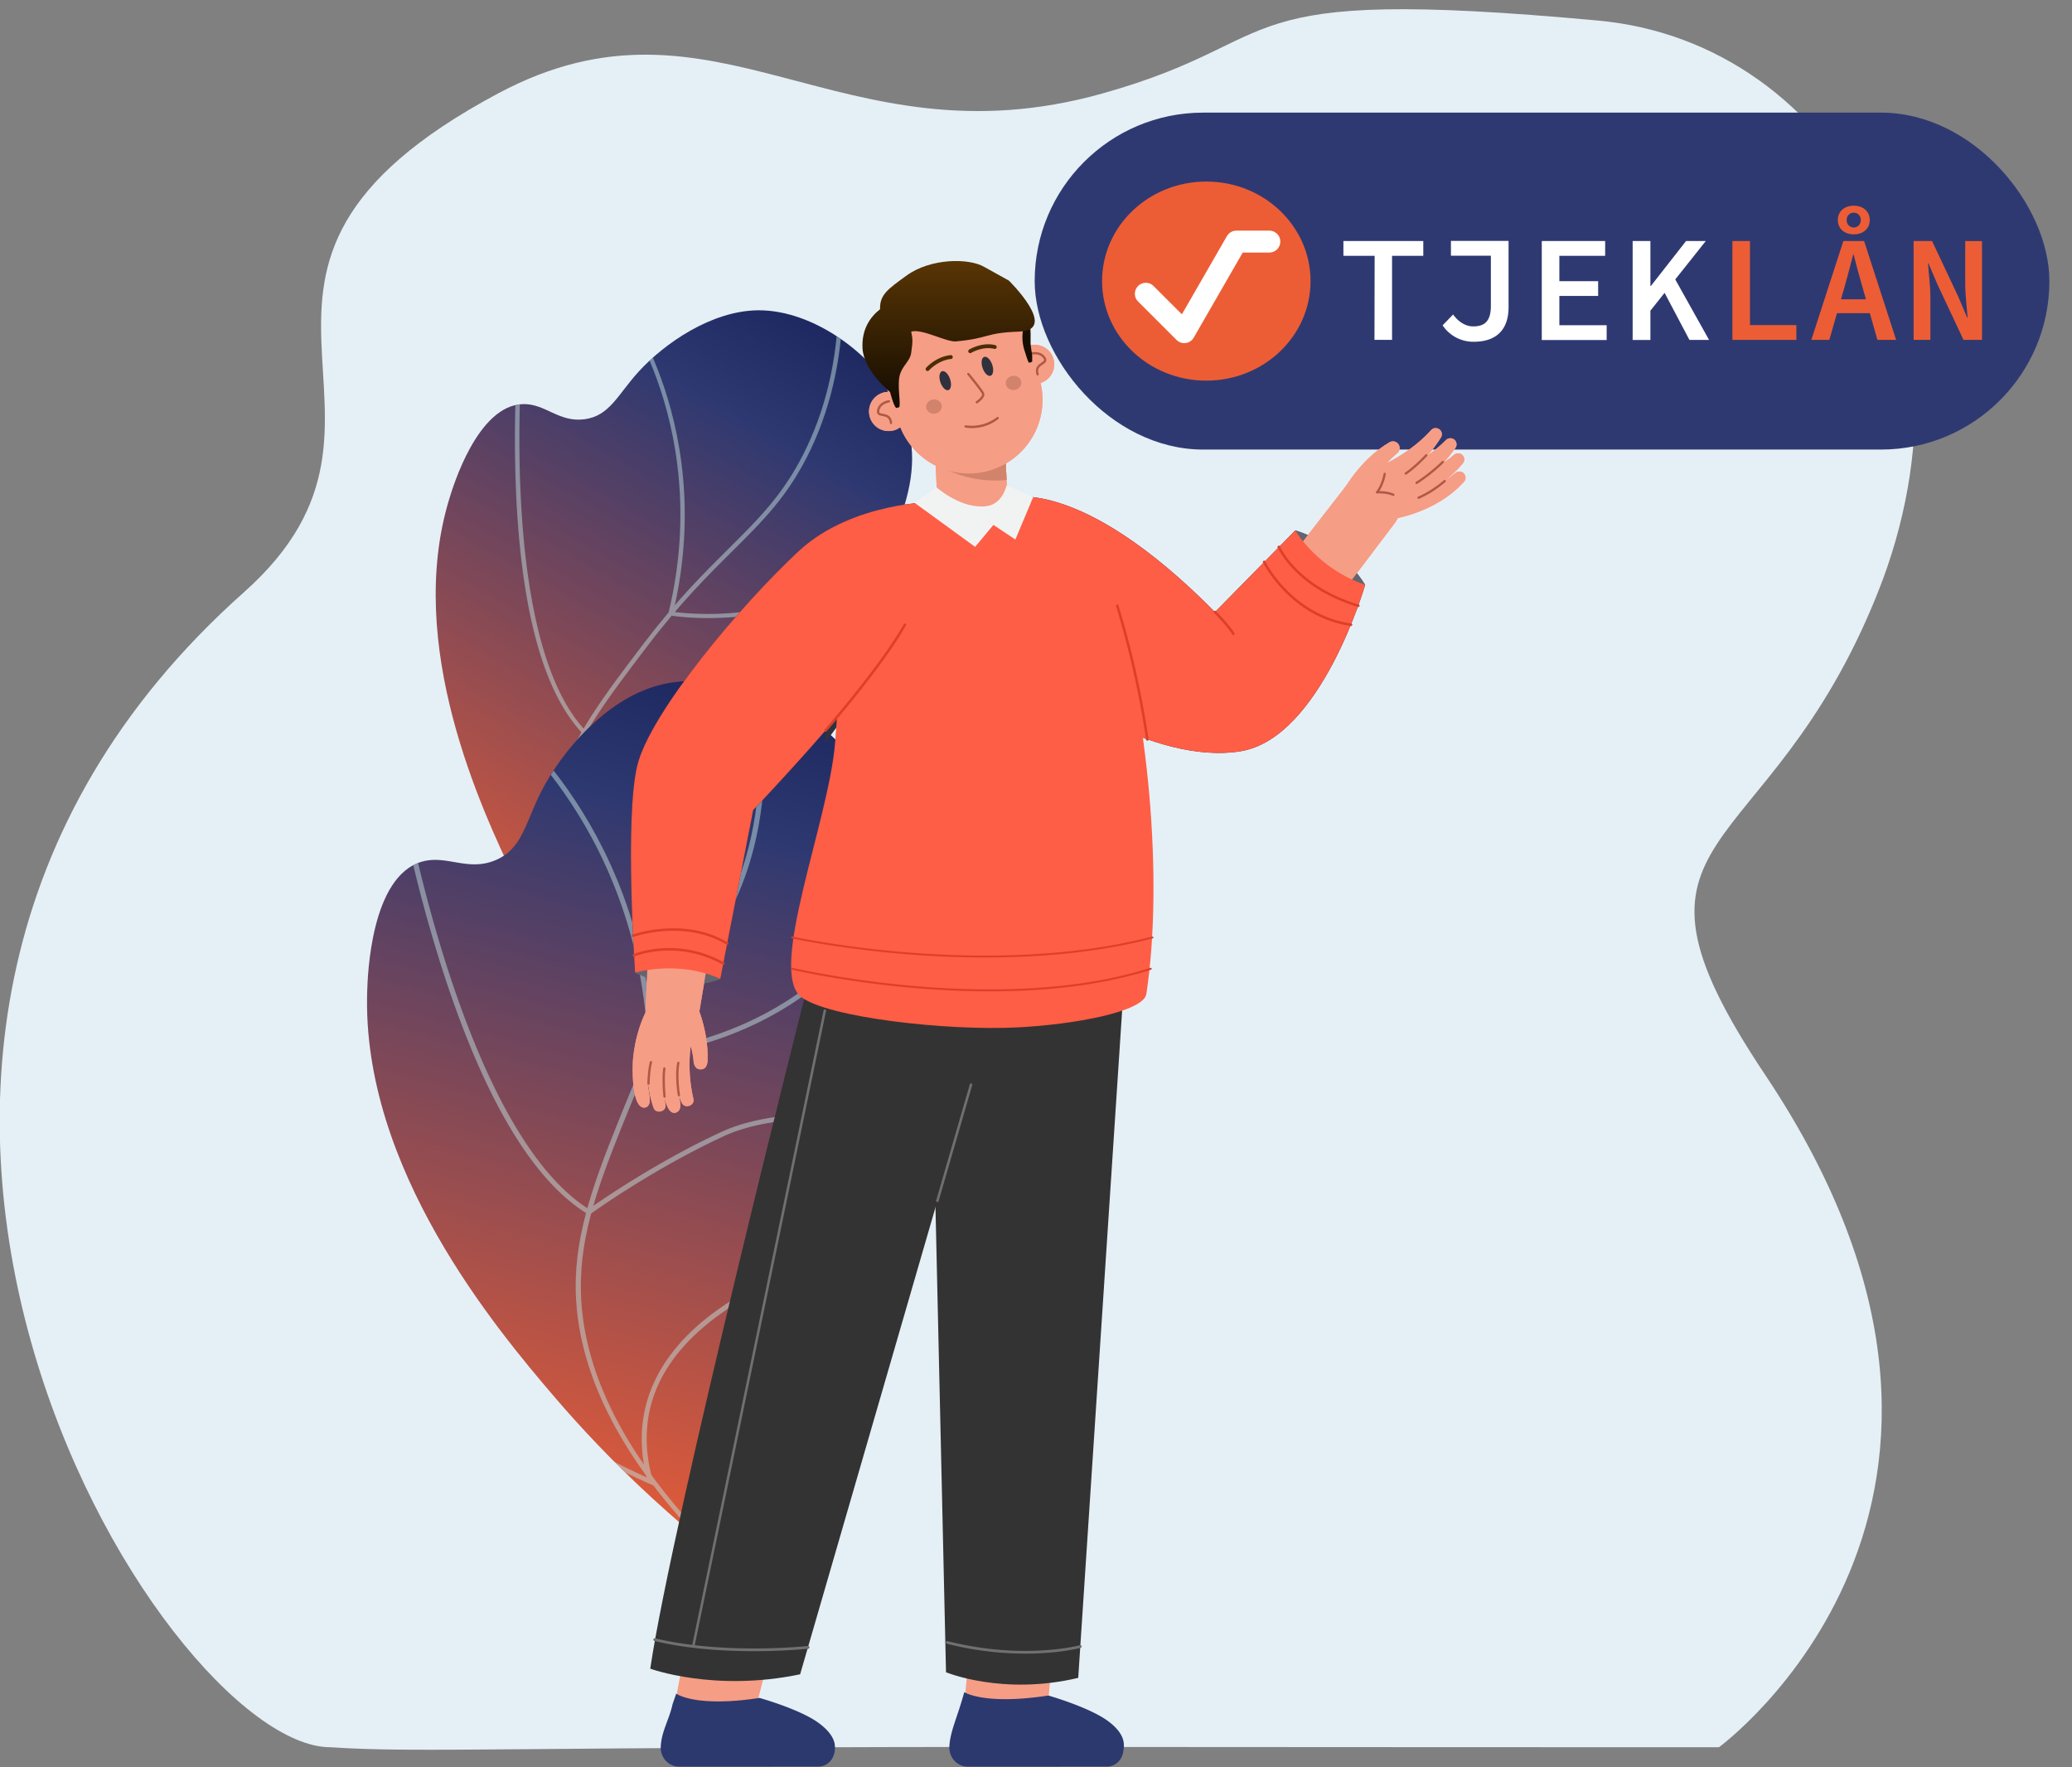<svg xmlns="http://www.w3.org/2000/svg" xmlns:xlink="http://www.w3.org/1999/xlink" width="1891.597" height="1613.161" viewBox="0 0 1891.597 1613.161">
  <rect x="0" y="0" width="1891.597" height="1613.161" fill="#808080" stroke="none"/>
  <defs>
    <clipPath id="clip-path">
      <rect id="Rectangle_17002" data-name="Rectangle 17002" width="1891.597" height="1613.161" fill="#fff" stroke="#707070" stroke-width="1"/>
    </clipPath>
    <clipPath id="clip-path-2">
      <path id="Path_78086" data-name="Path 78086" d="M123.965,0h1712.7c68.464,0,123.965,81.134,123.965,181.218v1441.4c0,100.084-55.5,181.218-123.965,181.218H123.965c-49.363,0-91.987-42.177-112.123-103.823A251.14,251.14,0,0,1,0,1622.623V181.218C0,81.134,55.5,0,123.965,0Z" transform="translate(0)" fill="#e4f0f6" stroke="#c6c8d7" stroke-width="1"/>
    </clipPath>
    <linearGradient id="linear-gradient" x1="0.5" y1="1" x2="0.5" gradientUnits="objectBoundingBox">
      <stop offset="0" stop-color="#c0dfdd"/>
      <stop offset="0" stop-color="#1d275f"/>
      <stop offset="0.174" stop-color="#2f3971"/>
      <stop offset="1" stop-color="#ec5d35"/>
    </linearGradient>
    <clipPath id="clip-path-3">
      <path id="Path_46553" data-name="Path 46553" d="M0,0C35.681,32.019,82.446,83.717,101.987,155.552,127.615,249.763,83.9,295.836,83.359,454.146c-.342,100.1.539,169.96,55.3,208.8,42.91,30.435,113.768,38.177,157.8,12.239,36.609-21.567,58.956-68.943,66.431-102.991,6.091-27.748,2.626-48.109,20.973-62.316,18.751-14.519,38.165-5.484,55.6-16.142,35.357-21.613,17.82-96.857,14.986-109.017C422.913,249.444,288.5,155.141,229.319,114.642,180.386,81.156,104.458,36.243,0,0Z" fill="#c0dfdd"/>
    </clipPath>
    <linearGradient id="linear-gradient-2" y1="0" y2="1" xlink:href="#linear-gradient"/>
    <clipPath id="clip-path-4">
      <path id="Path_46553-2" data-name="Path 46553" d="M536.673,803.767c-41.513-37.251-95.921-97.4-118.655-180.974C388.2,513.185,439.062,459.583,439.692,275.4c.4-116.458-.628-197.736-64.333-242.922C325.435-2.931,243-11.938,191.773,18.239c-42.592,25.092-68.591,80.21-77.287,119.822-7.087,32.283-3.055,55.971-24.4,72.5-21.815,16.891-44.4,6.38-64.687,18.78C-15.738,254.487,4.666,342.028,7.963,356.176c36.682,157.381,193.06,267.1,261.914,314.214C326.807,709.347,415.143,761.6,536.673,803.767Z" fill="#c0dfdd"/>
    </clipPath>
    <linearGradient id="linear-gradient-3" x1="0.5" x2="0.5" y2="1" gradientUnits="objectBoundingBox">
      <stop offset="0" stop-color="#5a3605"/>
      <stop offset="1" stop-color="#120b01"/>
    </linearGradient>
  </defs>
  <g id="Mask_Group_69105" data-name="Mask Group 69105" clip-path="url(#clip-path)">
    <g id="Group_75154" data-name="Group 75154" transform="translate(-0.259 -206.434)">
      <path id="Path_86831" data-name="Path 86831" d="M1857.161,1894.679s-168.546-.047-257.488-.078c-67.483-.031-136.3-.063-205.332-.109q-58.473-.047-116.946-.078c-521.872-.436-605.046,5.769-687.87.263-154.083,0-548.723-636.526-78.917-1054.459,182.428-162.287-71.168-293.352,231.838-455.284,199.261-106.487,311.219,67.4,551.756,0C1471.909,335.142,1395.659,286,1747,318.358c218.6,20.136,356.828,266.847,255.306,521.861s-256.3,211.275-102.866,440.718C2161.321,1672.558,1857.161,1894.679,1857.161,1894.679Z" transform="translate(-287.617 -93.126)" fill="#e5f0f6"/>
      <g id="Group_75152" data-name="Group 75152" transform="translate(289.598 0)">
        <g id="Mask_Group_68979" data-name="Mask Group 68979" transform="translate(0)" clip-path="url(#clip-path-2)">
          <path id="Path_78083" data-name="Path 78083" d="M0,205.015Z" transform="translate(0 -23.798)" fill="#e4f0f6" stroke="#c6c8d7" stroke-width="1"/>
          <g id="Group_69355" data-name="Group 69355" transform="translate(-77.585 393.72)">
            <g id="Group_48037" data-name="Group 48037" transform="translate(399.486 828.946) rotate(-150)">
              <path id="Path_46548" data-name="Path 46548" d="M0,0C35.681,32.019,82.446,83.717,101.987,155.552,127.615,249.763,83.9,295.836,83.359,454.146c-.342,100.1.539,169.96,55.3,208.8,42.91,30.435,113.768,38.177,157.8,12.239,36.609-21.567,58.956-68.943,66.431-102.991,6.091-27.748,2.626-48.109,20.973-62.316,18.751-14.519,38.165-5.484,55.6-16.142,35.357-21.613,17.82-96.857,14.986-109.017C422.913,249.444,288.5,155.141,229.319,114.642,180.386,81.156,104.458,36.243,0,0Z" transform="translate(0 0)" fill="url(#linear-gradient)"/>
              <g id="Group_48036" data-name="Group 48036" transform="translate(0 0)" clip-path="url(#clip-path-3)">
                <g id="Group_48035" data-name="Group 48035" transform="translate(-42.497 -26.374)" opacity="0.5" style="mix-blend-mode: soft-light;isolation: isolate">
                  <g id="Group_48031" data-name="Group 48031" transform="translate(0 0)">
                    <path id="Path_46549" data-name="Path 46549" d="M1.56,0,0,3.385C110.751,44.753,248.615,118.741,276.445,236.3c10.234,43.226,4.6,87.613-3.189,149.046-6.223,49.059-15.548,83.322-23.776,113.552-10.768,39.562-19.273,70.81-15.607,116.609,3.719,46.467,19.14,92.975,45.834,138.229l3.6-1.719c-26.427-44.8-41.692-90.819-45.37-136.774-3.618-45.222,4.817-76.224,15.5-115.473,8.257-30.335,17.614-64.719,23.866-114,7.542-59.464,13.5-106.424,3.127-150.235-13.267-56.04-52.818-107.639-117.557-153.365C119.165,51.3,64.894,23.656,1.56,0Z" fill="#c0dfdd"/>
                  </g>
                  <g id="Group_48032" data-name="Group 48032" transform="translate(112.185 419.46)">
                    <path id="Path_46550" data-name="Path 46550" d="M158.889,0l-2.134.771c-.369.133-37.32,13.687-74.865,46.443C47.238,77.442,4.9,130.7,0,212.734l4.064.2C8.9,132.081,50.593,79.618,84.721,49.845c31.866-27.8,63.161-41.507,71.435-44.85,26.947,89.66,78.1,146.845,116.42,179.1,41.882,35.255,77.993,49.213,78.353,49.349l1.584-3.375c-.353-.135-35.925-13.906-77.3-48.77C237.048,149.135,185.985,91.921,159.478,2Z" transform="translate(0 0)" fill="#c0dfdd"/>
                  </g>
                  <g id="Group_48033" data-name="Group 48033" transform="translate(40.171 286.511)">
                    <path id="Path_46551" data-name="Path 46551" d="M243.038,0l-.871,1.077c-.373.461-37.881,46.611-85.536,86.244C109.3,126.682,1.088,137.879,0,137.987l.449,3.642c4.5-.448,110.642-11.444,158.944-51.616,43.882-36.5,79.2-78.472,85.175-85.7C356.414,38.922,468.977,280.106,470.106,282.548l3.758-1.408a1151.358,1151.358,0,0,0-71.275-127.445C345.621,66.086,292.412,14.514,244.443.413Z" transform="translate(0 0)" fill="#c0dfdd"/>
                  </g>
                  <g id="Group_48034" data-name="Group 48034" transform="translate(96.568 94.512)">
                    <path id="Path_46552" data-name="Path 46552" d="M82.351,0l1.917,3.219c27.334,45.9,21.532,93.169-17.242,140.5C37.984,179.174.377,201.278,0,201.5l2.21,3.077c.382-.222,38.614-22.693,68.092-58.678,38.31-46.763,45-95.48,19.449-141.127,13.7,2.186,61.191,10.641,120.1,30.955,64.349,22.187,155.879,63.47,226.5,134.135L573.641,307.235l3.025-2.452L439.381,167.408C368.193,96.175,276.008,54.6,211.211,32.266,141.024,8.076,86.9.612,86.363.541Z" transform="translate(0 0)" fill="#c0dfdd"/>
                  </g>
                </g>
              </g>
            </g>
            <g id="Group_68590" data-name="Group 68590" transform="matrix(0.966, 0.259, -0.259, 0.966, 208.03, 371.306)">
              <path id="Path_46548-2" data-name="Path 46548" d="M536.673,803.767c-41.513-37.251-95.921-97.4-118.655-180.974C388.2,513.185,439.062,459.583,439.692,275.4c.4-116.458-.628-197.736-64.333-242.922C325.435-2.931,243-11.938,191.773,18.239c-42.592,25.092-68.591,80.21-77.287,119.822-7.087,32.283-3.055,55.971-24.4,72.5-21.815,16.891-44.4,6.38-64.687,18.78C-15.738,254.487,4.666,342.028,7.963,356.176c36.682,157.381,193.06,267.1,261.914,314.214C326.807,709.347,415.143,761.6,536.673,803.767Z" fill="url(#linear-gradient-2)"/>
              <g id="Group_48036-2" data-name="Group 48036" clip-path="url(#clip-path-4)">
                <g id="Group_48035-2" data-name="Group 48035" transform="translate(-197.144 -42.465)" opacity="0.5" style="mix-blend-mode: soft-light;isolation: isolate">
                  <g id="Group_48031-2" data-name="Group 48031" transform="translate(450.535 0)">
                    <path id="Path_46549-2" data-name="Path 46549" d="M330.909,876.916l1.815-3.938C203.873,824.849,43.478,738.769,11.1,602-.807,551.711,5.744,500.07,14.811,428.6c7.24-57.076,18.089-96.939,27.662-132.11C55,250.458,64.895,214.1,60.63,160.82,56.3,106.758,38.363,52.651,7.306,0L3.122,2C33.869,54.123,51.628,107.661,55.907,161.127c4.21,52.613-5.6,88.681-18.034,134.345-9.606,35.293-20.493,75.3-27.767,132.63C1.332,497.283-5.6,551.919,6.469,602.89c15.435,65.2,61.45,125.23,136.77,178.429C194.084,817.23,257.224,849.394,330.909,876.916Z" fill="#c0dfdd"/>
                  </g>
                  <g id="Group_48032-2" data-name="Group 48032" transform="translate(242.616 117.311)">
                    <path id="Path_46550-2" data-name="Path 46550" d="M225.268,271.594l2.483-.9c.429-.155,43.419-15.924,87.1-54.033,40.315-35.169,89.568-97.129,95.273-192.571l-4.728-.229c-5.622,94.062-54.134,155.1-93.839,189.738-37.074,32.342-73.483,48.291-83.11,52.18C197.1,161.469,137.579,94.939,93,57.414,44.274,16.4,2.261.159,1.843,0L0,3.927c.411.157,41.8,16.179,89.931,56.74,44.4,37.419,103.812,103.982,134.651,208.6Z" fill="#c0dfdd"/>
                  </g>
                  <g id="Group_48033-2" data-name="Group 48033" transform="translate(185.217 214.856)">
                    <path id="Path_46551-2" data-name="Path 46551" d="M268.55,328.725l1.014-1.253c.434-.537,44.072-54.228,99.515-100.339,55.061-45.794,180.963-58.821,182.228-58.946l-.522-4.237c-5.23.521-128.724,13.315-184.92,60.051-51.054,42.461-92.146,91.3-99.1,99.7C136.644,283.442,5.686,2.842,4.372,0L0,1.638A1339.5,1339.5,0,0,0,82.924,149.911C149.2,251.838,211.106,311.839,266.914,328.244Z" fill="#c0dfdd"/>
                  </g>
                  <g id="Group_48034-2" data-name="Group 48034" transform="translate(0 409.513)">
                    <path id="Path_46552-2" data-name="Path 46552" d="M575.1,357.445l-2.231-3.745c-31.8-53.4-25.052-108.4,20.06-163.464,33.79-41.248,77.542-66.963,77.981-67.218l-2.571-3.58c-.445.259-44.924,26.4-79.22,68.268C544.547,242.112,536.767,298.791,566.49,351.9c-15.936-2.543-71.191-12.38-139.732-36.014C351.893,290.069,245.4,242.04,163.241,159.826L3.519,0,0,2.853,159.721,162.677c82.823,82.875,190.073,131.245,265.459,157.229,81.658,28.143,144.625,36.827,145.251,36.91Z" fill="#c0dfdd"/>
                  </g>
                </g>
              </g>
            </g>
          </g>
        </g>
        <rect id="Rectangle_13203" data-name="Rectangle 13203" width="926.352" height="307.606" rx="153.803" transform="translate(655.254 309.254)" fill="#2f3971"/>
        <g id="Group_69359" data-name="Group 69359" transform="translate(716.788 372.186)">
          <g id="Layer_4" data-name="Layer 4" transform="translate(220.314 22.042)">
            <path id="Path_48550" data-name="Path 48550" d="M150.256,40.712H121.74V27.22h72.929V40.712H166.154v76.761h-16.04Z" transform="translate(-121.74 5.021)" fill="#fff"/>
            <path id="Path_48551" data-name="Path 48551" d="M172.56,104.234l9.553-9.891c5.186,7.129,11.816,10.872,18.3,10.872,10.961,0,16.2-5.222,16.2-18.82V40.679H180.152V27.17h52.612v60.6c0,17.252-8.163,31.457-31.866,31.457A33.631,33.631,0,0,1,172.56,104.234Z" transform="translate(-81.987 4.982)" fill="#fff"/>
            <path id="Path_48552" data-name="Path 48552" d="M223.35,27.22h57.869V40.712H239.408V63.881h35.413V77.372H239.408v26.734h43.184V117.6H223.35Z" transform="translate(-42.257 5.021)" fill="#fff"/>
            <path id="Path_48553" data-name="Path 48553" d="M269.9,27.22h16.218V68.212h.464l32.08-40.992h18L286.118,90.81v26.734H269.9Zm27.5,44.164,9.517-12.476,32.758,58.618H321.763Z" transform="translate(-5.843 5.021)" fill="#fff"/>
            <path id="Path_48554" data-name="Path 48554" d="M321,27.22h16.04v76.761h42.346v13.492H321Z" transform="translate(34.129 5.021)" fill="#ec5d35"/>
            <path id="Path_48555" data-name="Path 48555" d="M390.677,41.371H409.6l29.247,90.253H421.759l-13.581-48c-2.709-9.517-5.6-19.747-8.056-29.746h-.552c-2.531,10-5.24,20.228-7.949,29.746l-13.759,48H361.43Zm-11.87,53.2h42.311v12.672H378.807Zm6.808-72.323c0-7.949,6.024-13.117,14.561-13.117s14.561,5.168,14.561,13.117-6.113,13.028-14.561,13.028S385.615,30.107,385.615,22.247Zm20.941,0a6.434,6.434,0,1,0-12.85,0,6.434,6.434,0,1,0,12.85,0Z" transform="translate(65.755 -9.13)" fill="#ec5d35"/>
            <path id="Path_48556" data-name="Path 48556" d="M413.82,27.22h16.842l23.882,50.687,8.181,19.284h.392c-.677-9.214-2.174-20.656-2.174-30.726V27.256h15.292v90.217h-16.86l-23.846-50.74-8.2-19.23h-.374c.677,9.606,2.174,20.478,2.174,30.476v39.494H413.838Z" transform="translate(106.737 5.021)" fill="#ec5d35"/>
          </g>
          <g id="Group_51103" data-name="Group 51103" transform="translate(0)">
            <g id="Layer_3" data-name="Layer 3">
              <ellipse id="Ellipse_312" data-name="Ellipse 312" cx="95.154" cy="90.87" rx="95.154" ry="90.87" fill="#ec5d35"/>
            </g>
            <g id="Layer_2" data-name="Layer 2" transform="translate(39.922 54.802)">
              <path id="Path_48557" data-name="Path 48557" d="M23,80.127,58.091,115.2,105.7,32.5H135.78" transform="translate(-23 -32.5)" fill="none" stroke="#fff" stroke-linecap="round" stroke-linejoin="round" stroke-width="20"/>
            </g>
          </g>
        </g>
        <g id="Group_69360" data-name="Group 69360" transform="translate(286.697 444.736)">
          <path id="Path_77486" data-name="Path 77486" d="M522.872,1068.273s38.508,9.652,63.812,49.655c0,0-55.086-4.2-63.812-49.655" transform="translate(83.59 -822.342)" fill="#64656e"/>
          <path id="Path_77487" data-name="Path 77487" d="M710.509,1041.56a27.967,27.967,0,0,0-39.244,4.916L561.133,1188.149l-152.77-114.638c-.932-.695-1.956-1.4-2.966-2.021a39.367,39.367,0,1,0-41.323,67.019L550.081,1253.2l1.446.893a29.116,29.116,0,0,0,38.392-7.294l125.735-166.3a27.985,27.985,0,0,0-5.144-38.946" transform="translate(-18.487 -841.089)" fill="#f69d85"/>
          <path id="Path_77488" data-name="Path 77488" d="M356.047,1050.2s64.3-22.715,189.455,103.916l73.3-74.532s19.806,34.72,63.812,49.653c0,0-40.164,139.564-113.361,151.884-80.854,13.609-183.364-62.424-183.364-62.424Z" transform="translate(-12.343 -833.648)" fill="#30313c"/>
          <path id="Path_77489" data-name="Path 77489" d="M458.861,1546.433l-54.88,328.43c-21.231,46.689-81.965,48.689-68.775,0l32.432-346.655Z" transform="translate(-30.877 -557.856)" fill="#f69d85"/>
          <path id="Path_77491" data-name="Path 77491" d="M326.714,1546.433l-86.923,323.944c-22,46.689-86,51.687-72.333,3l64.736-345.167Z" transform="translate(-127.021 -557.856)" fill="#f69d85"/>
          <rect id="Rectangle_12797" data-name="Rectangle 12797" width="64.042" height="100.39" transform="translate(275.968 141.89) rotate(-2.772)" fill="#f69d85"/>
          <path id="Path_77495" data-name="Path 77495" d="M322.156,1037.727c27.589,12.341,52.564,8.337,52.564,8.337l-.94-19.424Z" transform="translate(-31.832 -846.283)" fill="#d1836b"/>
          <path id="Path_77496" data-name="Path 77496" d="M376.273,974.337s.833,3.529,1.242,1.523c1.138-5.575,2.409-24.292-4.414-37.334l-19.109,8.146A194.158,194.158,0,0,1,374.017,974.9c.4.707,1.77,5.685,2.256,6.662" transform="translate(-13.524 -896.952)" fill="#442905"/>
          <path id="Path_77497" data-name="Path 77497" d="M384.055,1092.948h0a67.34,67.34,0,0,0,42.021-85.46L414.8,974.4a67.34,67.34,0,0,0-127.481,43.44l11.274,33.087a67.34,67.34,0,0,0,85.461,42.021" transform="translate(-53.944 -902.566)" fill="#f69d85"/>
          <path id="Path_77498" data-name="Path 77498" d="M276.771,1011.628a17.888,17.888,0,1,0,11.162-22.7,17.887,17.887,0,0,0-11.162,22.7" transform="translate(-58.483 -868.522)" fill="#f69d85"/>
          <path id="Path_77499" data-name="Path 77499" d="M361.4,984.314a17.888,17.888,0,1,0,11.162-22.7,17.888,17.888,0,0,0-11.162,22.7" transform="translate(-9.816 -884.229)" fill="#f69d85"/>
          <path id="Path_77500" data-name="Path 77500" d="M389.876,1425.768l3.883-.187a107.1,107.1,0,0,0,101.8-112.159l-7.934-163.8c-2.862-59.083-60.37-101.987-112.158-101.8l-3.883.188c-49.335,2.389-104.657,53.078-101.8,112.159l7.932,163.8a107.1,107.1,0,0,0,112.159,101.8" transform="translate(-62.009 -834.101)" fill="#f69d85"/>
          <path id="Path_77501" data-name="Path 77501" d="M326.3,983.178c1.618,4.755.964,9.279-1.46,10.1s-5.7-2.361-7.318-7.116-.964-9.279,1.46-10.1,5.7,2.361,7.318,7.116" transform="translate(-35.008 -875.443)" fill="#30313c"/>
          <path id="Path_77502" data-name="Path 77502" d="M350.736,974.864c1.618,4.755.964,9.279-1.46,10.1s-5.7-2.361-7.318-7.116-.964-9.277,1.46-10.1,5.7,2.361,7.318,7.116" transform="translate(-20.955 -880.224)" fill="#30313c"/>
          <path id="Path_77504" data-name="Path 77504" d="M309.016,1000.088c.6,3.544,4.243,5.878,8.126,5.215s6.541-4.073,5.936-7.615-4.243-5.878-8.127-5.217-6.54,4.073-5.935,7.617" transform="translate(-39.437 -865.996)" fill="#d1836b"/>
          <path id="Path_77505" data-name="Path 77505" d="M355.14,986.356c.6,3.544,4.243,5.878,8.126,5.215s6.541-4.073,5.936-7.615-4.243-5.88-8.127-5.216-6.54,4.073-5.935,7.617" transform="translate(-12.914 -873.893)" fill="#d1836b"/>
          <path id="Path_77506" data-name="Path 77506" d="M376.379,986.257a1.047,1.047,0,0,1-1.169-.7c-2.166-6.508,1.788-9.184,4.4-10.954,1.17-.792,2.276-1.542,2.418-2.3a2.372,2.372,0,0,0-.58-1.648c-3.651-5.291-10.869-3.333-11.178-3.249a1.035,1.035,0,0,1-1.292-.723,1.047,1.047,0,0,1,.718-1.293c.362-.105,8.967-2.46,13.476,4.075a4.249,4.249,0,0,1,.915,3.226c-.3,1.616-1.761,2.6-3.3,3.647-2.582,1.749-5.253,3.557-3.59,8.557a1.048,1.048,0,0,1-.663,1.325,1.158,1.158,0,0,1-.156.04" transform="translate(-4.927 -881.793)" fill="#af5945"/>
          <path id="Path_77507" data-name="Path 77507" d="M293.407,1014.6l-.082.011a1.05,1.05,0,0,1-1.14-.948c-.482-5.248-3.656-5.832-6.722-6.4-1.832-.337-3.563-.655-4.49-2.014a4.256,4.256,0,0,1-.455-3.322c1.507-7.8,10.337-9.083,10.706-9.14a1.049,1.049,0,0,1,1.18.9,1.068,1.068,0,0,1-.895,1.181c-.313.043-7.715,1.148-8.934,7.461a2.379,2.379,0,0,0,.129,1.742c.435.638,1.748.88,3.141,1.135,3.1.572,7.8,1.437,8.428,8.266a1.049,1.049,0,0,1-.865,1.13" transform="translate(-55.85 -865.752)" fill="#af5945"/>
          <path id="Path_77508" data-name="Path 77508" d="M270.889,1273.485c8.546-97.8-.161-181.652,103.008-220.765,0,0,52.016,32.85,63.967-3.1" transform="translate(-94.16 -833.07)" fill="#30313c"/>
          <path id="Path_77509" data-name="Path 77509" d="M342.6,1006.2a38.282,38.282,0,0,1-12.448.074,1.048,1.048,0,0,1,.326-2.071,37.723,37.723,0,0,0,28.441-7.406,1.047,1.047,0,1,1,1.369,1.586A39.023,39.023,0,0,1,342.6,1006.2" transform="translate(-27.744 -863.59)" fill="#af5945"/>
          <path id="Path_77510" data-name="Path 77510" d="M341.613,1004.81a1.047,1.047,0,0,1-.751-1.907c2.125-1.394,6.217-4.888,5.308-6.795-1.263-2.659-9.969-13.485-13.216-17.431a1.048,1.048,0,1,1,1.618-1.333c.484.588,11.859,14.429,13.492,17.864,1.933,4.065-5.231,8.909-6.055,9.446a1,1,0,0,1-.4.156" transform="translate(-25.76 -874.85)" fill="#af5945"/>
          <path id="Path_77511" data-name="Path 77511" d="M357.839,964.612a1.75,1.75,0,0,1-.737-.031c-10.361-2.7-21.016,3.578-21.121,3.641a1.758,1.758,0,0,1-1.811-3.015c.485-.29,12-7.1,23.818-4.031a1.759,1.759,0,0,1-.148,3.435" transform="translate(-25.413 -884.384)" fill="#af5945"/>
          <path id="Path_77512" data-name="Path 77512" d="M310.677,981.155a1.758,1.758,0,0,1-1.622-2.889c.364-.414,9-10.187,22.389-11.588a1.758,1.758,0,0,1,.367,3.5c-11.941,1.266-20.028,10.315-20.109,10.406a1.758,1.758,0,0,1-1.025.573" transform="translate(-39.615 -880.769)" fill="#af5945"/>
          <path id="Path_77513" data-name="Path 77513" d="M218,1333.378s-34.292,15.451-77.781-5.752c0,0,38.26-22.139,77.781,5.752" transform="translate(-136.454 -677.994)" fill="#64656e"/>
          <path id="Path_77514" data-name="Path 77514" d="M182.621,1332.3s11.8,26.1,5.569,48.921-13.846,30.38-23.084,34.323-21.451-37.116-18.288-52.533,13.051-31.819,35.8-30.712" transform="translate(-132.953 -670.545)" fill="#f69d85"/>
          <path id="Path_77515" data-name="Path 77515" d="M181.151,1340.276a130.055,130.055,0,0,1,13.742,49.7c.024,2.213.246,5.75.088,7.947.351,4.4-1.019,10.192-6.54,9.885-5.054-.106-6.218-5.237-6.333-9.317-2.268-16.809-9.309-32.991-19.009-46.829-11.218-12.811,11.041-26.946,18.052-11.388" transform="translate(-125.082 -669.856)" fill="#f69d85"/>
          <path id="Path_77516" data-name="Path 77516" d="M180.724,1368.551a137.753,137.753,0,0,0,1.6,53.74c1.635,6.535-8.307,9.669-10.736,3.44a139.453,139.453,0,0,1-7.259-21.4c-3.081-12.851-5.078-26.078-4.794-39.335.978-15.979,25.487-11.883,21.186,3.558" transform="translate(-125.361 -657.566)" fill="#f69d85"/>
          <path id="Path_77517" data-name="Path 77517" d="M176.114,1373.933a120.531,120.531,0,0,0-4.535,35.774c-1.49,7.064,6.5,20.869-2.931,23.47-9.723,1.575-11.632-25.886-13.18-32.983-1.181-10.874-1.545-21.986.115-32.855,3.024-16.25,27.541-8.392,20.531,6.595" transform="translate(-128.266 -655.551)" fill="#f69d85"/>
          <path id="Path_77518" data-name="Path 77518" d="M171.354,1375.261a88.736,88.736,0,0,0-7.612,51.573c1.1,6.633-9.042,8.954-10.962,2.565a95.633,95.633,0,0,1-4.891-22.771c-1.066-14.331.032-29.135,4.843-42.775,6.5-16.822,30.661-2.027,18.622,11.408" transform="translate(-132.258 -656.691)" fill="#f69d85"/>
          <path id="Path_77519" data-name="Path 77519" d="M169.3,1360.571c-9.635,15.445-15.665,33.536-16.363,51.778-2,7.219,6.228,22.942-2.885,25.169-12.574,1.345-11.663-37.365-10.767-46.071,1.67-14.91,5.543-29.7,12.363-43.122,7.71-13.925,28.011.128,17.653,12.246" transform="translate(-137.261 -664.626)" fill="#f69d85"/>
          <path id="Path_77520" data-name="Path 77520" d="M164.035,1390.051a68.36,68.36,0,0,1,.925-12.939,1.047,1.047,0,1,1,2.06.38c-2.263,12.331.523,28.926.551,29.093a1.047,1.047,0,0,1-2.065.353,119.9,119.9,0,0,1-1.471-16.886" transform="translate(-122.764 -645.238)" fill="#af5945"/>
          <path id="Path_77521" data-name="Path 77521" d="M156.15,1392.559a85.141,85.141,0,0,1,.584-12.167,1.048,1.048,0,0,1,2.076.285c-1.37,9.969.167,25.24.183,25.395a1.035,1.035,0,0,1-.936,1.15,1.048,1.048,0,0,1-1.148-.935c-.041-.4-.668-6.623-.759-13.727" transform="translate(-127.3 -643.379)" fill="#af5945"/>
          <path id="Path_77522" data-name="Path 77522" d="M147.333,1396.4v-.031c.006-.47.2-11.632,2.266-19.765a1.047,1.047,0,0,1,2.03.517c-2.007,7.893-2.2,19.168-2.2,19.282a1.048,1.048,0,0,1-2.095,0" transform="translate(-132.364 -645.491)" fill="#af5945"/>
          <path id="Path_77523" data-name="Path 77523" d="M146.4,1504.74l9.252-207.409a30.267,30.267,0,0,1,6.329-17.256l1.666-2.155,153.939-198.992c.263-.339.643-.813.918-1.145a41.724,41.724,0,0,1,64.167,53.35L227.765,1317.449l-32.3,192.482a24.716,24.716,0,0,1-49.068-5.191" transform="translate(-132.915 -825.528)" fill="#f69d85"/>
          <path id="Path_77524" data-name="Path 77524" d="M417.566,1051.587s-77.456-.454-126.618,45.18c-52.47,48.7-135.764,147.666-147.388,195.938s-1.964,188.864-1.964,188.864,39.614-11.837,77.781,5.753l30.017-154.166s122.1-127.5,140.874-174.435,27.3-107.135,27.3-107.135" transform="translate(-137.829 -831.937)" fill="#30313c"/>
          <path id="Path_77525" data-name="Path 77525" d="M550.479,1064.029s14.859-24.317,37.113-31.972,32.734-5.622,41.151-.235-18.513,38.422-32.963,44.454-33.473,7.082-45.3-12.247" transform="translate(99.465 -846.061)" fill="#f69d85"/>
          <path id="Path_77526" data-name="Path 77526" d="M550.083,1069.134l.691-1.391c.222-.446.389-.743.562-1.058s.348-.633.518-.925c.343-.6.685-1.2,1.036-1.767.69-1.162,1.405-2.285,2.12-3.4s1.466-2.2,2.2-3.3l2.282-3.218a138.5,138.5,0,0,1,9.992-12.136,114.044,114.044,0,0,1,11.4-10.844l3.065-2.479,3.207-2.317,1.6-1.148,1.679-1.057,3.349-2.1a6.125,6.125,0,0,1,7.264,9.817l-.367.318-2.57,2.23-1.28,1.106-1.216,1.2-2.421,2.385-1.574,1.736c.906-.441,1.815-.914,2.725-1.383,1.959-1.033,3.909-2.125,5.845-3.254,3.873-2.26,7.645-4.728,11.31-7.348,1.857-1.289,3.618-2.681,5.42-4.049l2.616-2.139,1.309-1.076,1.262-1.12a119.366,119.366,0,0,0,9.66-9.468l.181-.2a5.63,5.63,0,0,1,8.838,6.9,131.682,131.682,0,0,1-8.705,12.21l-1.167,1.474-1.216,1.424-.855,1c.276-.192.55-.381.827-.572l2.75-2.037,1.378-1.024,1.331-1.069a124.215,124.215,0,0,0,10.252-9.074l.186-.181a5.63,5.63,0,0,1,8.461,7.363A136.276,136.276,0,0,1,644.614,1039l-1.194,1.358.946-.594,2.827-2,1.419-1.005,1.343-1.084,2.7-2.178.342-.276a5.618,5.618,0,0,1,7.74,8.089l-2.624,2.978-1.323,1.49-1.4,1.4-2.818,2.8-2.952,2.645c-1.583,1.375-3.207,2.7-4.854,4l2.448-1.593,1.736-1.131,1.627-1.259,3.281-2.526.421-.323a5.61,5.61,0,0,1,7.44,8.359l-3.323,3.415-1.676,1.712-1.788,1.574-3.61,3.142-3.813,2.873c-.643.471-1.268.98-1.929,1.417l-1.994,1.307c-1.34.852-2.649,1.787-4.031,2.57l-4.146,2.367c-1.386.792-2.826,1.449-4.243,2.178a131.047,131.047,0,0,1-17.684,7.151l-4.583,1.383c-1.547.4-3.082.854-4.653,1.217s-3.138.742-4.744,1.057c-.791.172-1.621.311-2.44.459-.4.075-.829.145-1.268.209s-.843.132-1.438.2l-1.38.153a10.738,10.738,0,1,1,.1-21.35c.134.016.421.014.707.011a10.66,10.66,0,0,1-.4-6.935,11.213,11.213,0,0,1-.419-1.106,10.777,10.777,0,0,1-11.376-7.5,10.923,10.923,0,0,1-.312-1.295c-2.048,3.177-3.958,6.442-5.694,9.791l-1.525,3.051c-.474,1.029-.973,2.046-1.424,3.074s-.906,2.056-1.315,3.078c-.217.513-.4,1.014-.6,1.515-.1.255-.191.5-.271.729s-.178.493-.2.607a11.224,11.224,0,0,1-.88,2.508,10.767,10.767,0,1,1-19.283-9.586" transform="translate(98.589 -856.444)" fill="#f69d85"/>
          <path id="Path_77527" data-name="Path 77527" d="M594.915,1056.237a1.066,1.066,0,0,0,.2-.061c13.213-5.538,24.057-15.264,24.166-15.361a1.042,1.042,0,1,0-1.4-1.547c-.105.094-10.7,9.589-23.575,14.987a1.042,1.042,0,0,0,.606,1.983" transform="translate(124.301 -839.175)" fill="#af5945"/>
          <path id="Path_77528" data-name="Path 77528" d="M593.76,1049.088a1.028,1.028,0,0,0,.362-.148,157.564,157.564,0,0,0,24.128-19.211,1.042,1.042,0,1,0-1.487-1.46,155.487,155.487,0,0,1-23.774,18.921,1.043,1.043,0,0,0,.77,1.9" transform="translate(123.637 -845.525)" fill="#af5945"/>
          <path id="Path_77529" data-name="Path 77529" d="M587.49,1042.739a1.062,1.062,0,0,0,.377-.156c8.849-5.932,18.5-16.289,18.908-16.727a1.043,1.043,0,1,0-1.529-1.417c-.1.105-9.894,10.617-18.54,16.412a1.043,1.043,0,0,0,.784,1.889" transform="translate(120.031 -847.741)" fill="#af5945"/>
          <path id="Path_77530" data-name="Path 77530" d="M585.764,1056a1.042,1.042,0,0,0,.243-1.964c-4.437-2.1-10.2-2.436-13.281-2.447,4.419-6.554,5.889-15.1,5.954-15.488a1.042,1.042,0,1,0-2.055-.345c-.017.1-1.731,10.038-6.809,16.265a1.042,1.042,0,0,0,.874,1.7c.085-.006,8.683-.518,14.426,2.2a1.037,1.037,0,0,0,.649.08" transform="translate(110.449 -841.54)" fill="#af5945"/>
          <path id="Path_77531" data-name="Path 77531" d="M386.132,1042.187l24.284,10.734-16.242,38.693-20.043-13.363-16.7,20.042-55.117-40.085,20.041-14.137s22.151,19.923,45.363,17.075c14.9-1.827,18.417-18.959,18.417-18.959" transform="translate(-43.244 -837.342)" fill="#f1f3f2"/>
          <path id="Path_77532" data-name="Path 77532" d="M251.063,1220.919a1.141,1.141,0,0,1-.858-1.891c.507-.58,51.027-58.4,72.247-96.231a1.141,1.141,0,0,1,1.991,1.115c-21.339,38.039-72.013,96.037-72.522,96.618a1.136,1.136,0,0,1-.858.389" transform="translate(-73.369 -791.323)" fill="#64656e"/>
          <path id="Path_77533" data-name="Path 77533" d="M447.526,1235.408a1.141,1.141,0,0,1-1.129-.989,844.135,844.135,0,0,0-27.371-121.734,1.141,1.141,0,1,1,2.18-.673,846.3,846.3,0,0,1,27.452,122.107,1.138,1.138,0,0,1-.98,1.279.967.967,0,0,1-.151.009" transform="translate(23.844 -797.651)" fill="#64656e"/>
          <path id="Path_77534" data-name="Path 77534" d="M493.574,1137.063a1.145,1.145,0,0,1-.965-.529c-5.683-8.968-16.549-19.6-16.658-19.709a1.141,1.141,0,0,1,1.592-1.633c.454.441,11.164,10.923,16.993,20.12a1.141,1.141,0,0,1-.353,1.573,1.128,1.128,0,0,1-.61.178" transform="translate(56.41 -795.547)" fill="#64656e"/>
          <path id="Path_77535" data-name="Path 77535" d="M221.509,1325.573a1.14,1.14,0,0,1-.554-.143c-41.873-23.352-80.1-7.653-80.483-7.494a1.14,1.14,0,0,1-.89-2.1c.394-.165,39.611-16.309,82.485,7.6a1.141,1.141,0,0,1-.558,2.137" transform="translate(-137.221 -683.134)" fill="#64656e"/>
          <path id="Path_77536" data-name="Path 77536" d="M586.191,1133.05a1.141,1.141,0,0,1-.331-.049c-57.146-17.352-72.955-53.864-73.107-54.231a1.141,1.141,0,0,1,2.106-.879c.148.356,15.617,35.908,71.663,52.926a1.14,1.14,0,0,1-.331,2.232" transform="translate(77.72 -817.212)" fill="#64656e"/>
          <path id="Path_77537" data-name="Path 77537" d="M315.851,1497.1a1.125,1.125,0,0,1-.32-.046,1.141,1.141,0,0,1-.778-1.413l30.729-106.007a1.141,1.141,0,0,1,2.192.635l-30.729,106.009a1.144,1.144,0,0,1-1.095.822" transform="translate(-36.115 -638.015)" fill="#9b453a"/>
          <path id="Path_77538" data-name="Path 77538" d="M174.47,1927.525a1.2,1.2,0,0,1-.233-.024,1.141,1.141,0,0,1-.885-1.349l119.919-579.339a1.14,1.14,0,0,1,2.233.462L175.585,1926.616a1.14,1.14,0,0,1-1.115.909" transform="translate(-117.415 -662.691)" fill="#9b453a"/>
          <path id="Path_77541" data-name="Path 77541" d="M225.381,1313.965a1.132,1.132,0,0,1-.589-.164c-38.439-23.306-84.5-7.256-84.958-7.092a1.14,1.14,0,0,1-.77-2.147c.471-.17,47.559-16.574,86.91,7.29a1.139,1.139,0,0,1-.592,2.114" transform="translate(-137.553 -689.716)" fill="#64656e"/>
          <path id="Path_77542" data-name="Path 77542" d="M584.416,1145.4a1.032,1.032,0,0,1-.169-.013c-55.388-8.209-79.762-57.384-80-57.878a1.14,1.14,0,0,1,2.052-.994c.235.485,24.116,48.589,78.285,56.617a1.14,1.14,0,0,1-.167,2.268" transform="translate(72.813 -812.224)" fill="#64656e"/>
          <path id="Path_77544" data-name="Path 77544" d="M242.62,1722.19c28.477,0,48.987-2.194,49.379-2.238a1.252,1.252,0,0,0-.274-2.489c-.754.082-76.395,8.164-139.267-7a1.253,1.253,0,1,0-.588,2.437c30.578,7.377,64.142,9.294,90.75,9.294" transform="translate(-130.306 -453.073)" fill="#9b453a"/>
          <path id="Path_77545" data-name="Path 77545" d="M522.872,1068.273s38.508,9.652,63.812,49.655c0,0-55.086-4.2-63.812-49.655" transform="translate(83.59 -822.342)" fill="#64656e"/>
          <path id="Path_77546" data-name="Path 77546" d="M710.509,1041.56a27.967,27.967,0,0,0-39.244,4.916L561.133,1188.149l-152.77-114.638c-.932-.695-1.956-1.4-2.966-2.021a39.367,39.367,0,1,0-41.323,67.019L550.081,1253.2l1.446.893a29.116,29.116,0,0,0,38.392-7.294l125.735-166.3a27.985,27.985,0,0,0-5.144-38.946" transform="translate(-18.487 -841.089)" fill="#f69d85"/>
          <path id="Path_77547" data-name="Path 77547" d="M356.047,1050.2s64.3-22.715,189.455,103.916l73.3-74.532s19.806,34.72,63.812,49.653c0,0-40.164,139.564-113.361,151.884-80.854,13.609-183.364-62.424-183.364-62.424Z" transform="translate(-12.343 -833.648)" fill="#fe5d46"/>
          <path id="Path_77548" data-name="Path 77548" d="M440.339,1546.433l-27.1,324.994c-18.061,46.689-78.806,48.69-67.586,0l17.085-343.219Z" transform="translate(-32.146 -557.856)" fill="#f69d85"/>
          <path id="Path_77549" data-name="Path 77549" d="M322.945,1796.1a17.541,17.541,0,0,0,2.72,5.76,16.629,16.629,0,0,0,13.5,7.028l126.873-.052a14.829,14.829,0,0,0,13.506-8.517,16.217,16.217,0,0,0,1.509-4.731c.789-4.953,3.718-15.038-13.351-27.939s-54.925-23.665-54.925-23.665c-58.688,9-76.785-3.1-76.785-3.1-6.18,22.834-12.941,35.664-13.614,49.786a17.7,17.7,0,0,0,.57,5.432" transform="translate(-31.718 -434.378)" fill="#2c396f"/>
          <path id="Path_77550" data-name="Path 77550" d="M327.363,1546.433,243.118,1873c-22,46.689-83.673,50.915-70.006,2.225l59.73-347.02Z" transform="translate(-127.67 -557.856)" fill="#f69d85"/>
          <path id="Path_77551" data-name="Path 77551" d="M155.653,1796.28a17.538,17.538,0,0,0,2.72,5.76,16.629,16.629,0,0,0,13.5,7.028l126.873-.052a14.83,14.83,0,0,0,13.506-8.517,16.215,16.215,0,0,0,1.509-4.731c.788-4.953,2.105-14.575-15.015-26.928s-53.466-22.485-53.466-22.485c-58.688,9-76.067-3.9-76.067-3.9l-3.346,9.66c-2.93,13.83-10.109,24.615-10.782,38.737a17.693,17.693,0,0,0,.57,5.432" transform="translate(-127.919 -434.56)" fill="#2c396f"/>
          <path id="Path_77552" data-name="Path 77552" d="M311.476,1338.322l14.1,622.658s51.769,21.538,120.714,5.126l41.947-637.488Z" transform="translate(-37.973 -672.63)" fill="#333"/>
          <path id="Path_77553" data-name="Path 77553" d="M290.48,1340.08S169.193,1819,149,1955.284c0,0,58.683,21.54,136.836,5.127l181.918-627.564Z" transform="translate(-131.404 -670.2)" fill="#333"/>
          <rect id="Rectangle_12798" data-name="Rectangle 12798" width="64.042" height="100.39" transform="translate(275.968 141.89) rotate(-2.772)" fill="#f69d85"/>
          <path id="Path_77554" data-name="Path 77554" d="M322.156,1037.727c27.589,12.341,52.564,8.337,52.564,8.337l-.94-19.424Z" transform="translate(-31.832 -846.283)" fill="#d1836b"/>
          <path id="Path_77556" data-name="Path 77556" d="M384.055,1092.948h0a67.34,67.34,0,0,0,42.021-85.46L414.8,974.4a67.34,67.34,0,0,0-127.481,43.44l11.274,33.087a67.34,67.34,0,0,0,85.461,42.021" transform="translate(-53.944 -902.566)" fill="#f69d85"/>
          <path id="Path_77557" data-name="Path 77557" d="M276.771,1011.628a17.888,17.888,0,1,0,11.162-22.7,17.887,17.887,0,0,0-11.162,22.7" transform="translate(-58.483 -868.522)" fill="#f69d85"/>
          <path id="Path_77558" data-name="Path 77558" d="M361.4,984.314a17.888,17.888,0,1,0,11.162-22.7,17.888,17.888,0,0,0-11.162,22.7" transform="translate(-9.816 -884.229)" fill="#f69d85"/>
          <path id="Path_77559" data-name="Path 77559" d="M389.876,1425.768l3.883-.187a107.1,107.1,0,0,0,101.8-112.159l-7.934-163.8c-2.862-59.083-60.37-101.987-112.158-101.8l-3.883.188c-49.335,2.389-104.657,53.078-101.8,112.159l7.932,163.8a107.1,107.1,0,0,0,112.159,101.8" transform="translate(-62.009 -834.101)" fill="#f69d85"/>
          <path id="Path_77560" data-name="Path 77560" d="M326.3,983.178c1.618,4.755.964,9.279-1.46,10.1s-5.7-2.361-7.318-7.116-.964-9.279,1.46-10.1,5.7,2.361,7.318,7.116" transform="translate(-35.008 -875.443)" fill="#30313c"/>
          <path id="Path_77561" data-name="Path 77561" d="M350.736,974.864c1.618,4.755.964,9.279-1.46,10.1s-5.7-2.361-7.318-7.116-.964-9.277,1.46-10.1,5.7,2.361,7.318,7.116" transform="translate(-20.955 -880.224)" fill="#30313c"/>
          <path id="Path_77562" data-name="Path 77562" d="M383.231,921.594c-14.135-8.3-49.055-7.989-70.841,7.785-17.229,12.473-24.709,17.564-24.313,30.831-8.581,6.724-16.892,17.836-16.028,35.469,1.022,20.8,25.153,40.072,25.153,40.072s4.166,16.546,6.411,14.48c.528-.485,2.051.115,2.269-1.51.728-5.348-1.957-18.847,0-27.555,2.073-9.224,9.526-13.237,10.624-21.131,1.7-12.23,1.262-12.361,0-19.4,9.95-2.945,32.167,9.744,40.9,8.939,31.054-2.86,25.817-7.846,57.649-8.939,36.858-1.266-9.409-46.606-9.409-46.606" transform="translate(-60.681 -916.2)" fill="url(#linear-gradient-3)"/>
          <path id="Path_77563" data-name="Path 77563" d="M309.016,1000.088c.6,3.544,4.243,5.878,8.126,5.215s6.541-4.073,5.936-7.615-4.243-5.878-8.127-5.217-6.54,4.073-5.935,7.617" transform="translate(-39.437 -865.996)" fill="#d1836b"/>
          <path id="Path_77564" data-name="Path 77564" d="M355.14,986.356c.6,3.544,4.243,5.878,8.126,5.215s6.541-4.073,5.936-7.615-4.243-5.88-8.127-5.216-6.54,4.073-5.935,7.617" transform="translate(-12.914 -873.893)" fill="#d1836b"/>
          <path id="Path_77565" data-name="Path 77565" d="M376.379,986.257a1.047,1.047,0,0,1-1.169-.7c-2.166-6.508,1.788-9.184,4.4-10.954,1.17-.792,2.276-1.542,2.418-2.3a2.372,2.372,0,0,0-.58-1.648c-3.651-5.291-10.869-3.333-11.178-3.249a1.035,1.035,0,0,1-1.292-.723,1.047,1.047,0,0,1,.718-1.293c.362-.105,8.967-2.46,13.476,4.075a4.249,4.249,0,0,1,.915,3.226c-.3,1.616-1.761,2.6-3.3,3.647-2.582,1.749-5.253,3.557-3.59,8.557a1.048,1.048,0,0,1-.663,1.325,1.158,1.158,0,0,1-.156.04" transform="translate(-4.927 -881.793)" fill="#af5945"/>
          <path id="Path_77566" data-name="Path 77566" d="M293.407,1014.6l-.082.011a1.05,1.05,0,0,1-1.14-.948c-.482-5.248-3.656-5.832-6.722-6.4-1.832-.337-3.563-.655-4.49-2.014a4.256,4.256,0,0,1-.455-3.322c1.507-7.8,10.337-9.083,10.706-9.14a1.049,1.049,0,0,1,1.18.9,1.068,1.068,0,0,1-.895,1.181c-.313.043-7.715,1.148-8.934,7.461a2.379,2.379,0,0,0,.129,1.742c.435.638,1.748.88,3.141,1.135,3.1.572,7.8,1.437,8.428,8.266a1.049,1.049,0,0,1-.865,1.13" transform="translate(-55.85 -865.752)" fill="#af5945"/>
          <path id="Path_77567" data-name="Path 77567" d="M422.816,1049.617s68.758,13.6,95.684,98.151c30.21,94.873,45.215,249.179,29.155,354.469-2.489,16.328-66.768,27.913-117.285,30.477-65.3,3.314-173.322-9.047-197.714-27.7-30.951-23.673,24.824-159.869,30.8-231.526,8.156-97.8-.153-181.652,98.31-220.765,0,0,49.644,32.85,61.05-3.1" transform="translate(-77.169 -833.07)" fill="#fe5d46"/>
          <path id="Path_77568" data-name="Path 77568" d="M342.6,1006.2a38.282,38.282,0,0,1-12.448.074,1.048,1.048,0,0,1,.326-2.071,37.723,37.723,0,0,0,28.441-7.406,1.047,1.047,0,1,1,1.369,1.586A39.023,39.023,0,0,1,342.6,1006.2" transform="translate(-24.842 -854.222)" fill="#af5945"/>
          <path id="Path_77569" data-name="Path 77569" d="M341.613,1004.81a1.047,1.047,0,0,1-.751-1.907c2.125-1.394,6.217-4.888,5.308-6.795-1.263-2.659-9.969-13.485-13.216-17.431a1.048,1.048,0,1,1,1.618-1.333c.484.588,11.859,14.429,13.492,17.864,1.933,4.065-5.231,8.909-6.055,9.446a1,1,0,0,1-.4.156" transform="translate(-25.76 -874.85)" fill="#af5945"/>
          <path id="Path_77570" data-name="Path 77570" d="M357.839,964.612a1.75,1.75,0,0,1-.737-.031c-10.361-2.7-21.016,3.578-21.121,3.641a1.758,1.758,0,0,1-1.811-3.015c.485-.29,12-7.1,23.818-4.031a1.759,1.759,0,0,1-.148,3.435" transform="translate(-25.413 -884.384)" fill="#4b2d06"/>
          <path id="Path_77571" data-name="Path 77571" d="M310.677,981.155a1.758,1.758,0,0,1-1.622-2.889c.364-.414,9-10.187,22.389-11.588a1.758,1.758,0,0,1,.367,3.5c-11.941,1.266-20.028,10.315-20.109,10.406a1.758,1.758,0,0,1-1.025.573" transform="translate(-39.615 -880.769)" fill="#4b2d06"/>
          <path id="Path_77572" data-name="Path 77572" d="M218,1333.378s-34.292,15.451-77.781-5.752c0,0,38.26-22.139,77.781,5.752" transform="translate(-136.454 -677.994)" fill="#64656e"/>
          <path id="Path_77573" data-name="Path 77573" d="M182.621,1332.3s11.8,26.1,5.569,48.921-13.846,30.38-23.084,34.323-21.451-37.116-18.288-52.533,13.051-31.819,35.8-30.712" transform="translate(-132.953 -670.545)" fill="#f69d85"/>
          <path id="Path_77574" data-name="Path 77574" d="M181.151,1340.276a130.055,130.055,0,0,1,13.742,49.7c.024,2.213.246,5.75.088,7.947.351,4.4-1.019,10.192-6.54,9.885-5.054-.106-6.218-5.237-6.333-9.317-2.268-16.809-9.309-32.991-19.009-46.829-11.218-12.811,11.041-26.946,18.052-11.388" transform="translate(-125.082 -669.856)" fill="#f69d85"/>
          <path id="Path_77575" data-name="Path 77575" d="M180.724,1368.551a137.753,137.753,0,0,0,1.6,53.74c1.635,6.535-8.307,9.669-10.736,3.44a139.453,139.453,0,0,1-7.259-21.4c-3.081-12.851-5.078-26.078-4.794-39.335.978-15.979,25.487-11.883,21.186,3.558" transform="translate(-125.361 -657.566)" fill="#f69d85"/>
          <path id="Path_77576" data-name="Path 77576" d="M176.114,1373.933a120.531,120.531,0,0,0-4.535,35.774c-1.49,7.064,6.5,20.869-2.931,23.47-9.723,1.575-11.632-25.886-13.18-32.983-1.181-10.874-1.545-21.986.115-32.855,3.024-16.25,27.541-8.392,20.531,6.595" transform="translate(-128.266 -655.551)" fill="#f69d85"/>
          <path id="Path_77577" data-name="Path 77577" d="M171.354,1375.261a88.736,88.736,0,0,0-7.612,51.573c1.1,6.633-9.042,8.954-10.962,2.565a95.633,95.633,0,0,1-4.891-22.771c-1.066-14.331.032-29.135,4.843-42.775,6.5-16.822,30.661-2.027,18.622,11.408" transform="translate(-132.258 -656.691)" fill="#f69d85"/>
          <path id="Path_77578" data-name="Path 77578" d="M169.3,1360.571c-9.635,15.445-15.665,33.536-16.363,51.778-2,7.219,6.228,22.942-2.885,25.169-12.574,1.345-11.663-37.365-10.767-46.071,1.67-14.91,5.543-29.7,12.363-43.122,7.71-13.925,28.011.128,17.653,12.246" transform="translate(-137.261 -664.626)" fill="#f69d85"/>
          <path id="Path_77579" data-name="Path 77579" d="M164.035,1390.051a68.36,68.36,0,0,1,.925-12.939,1.047,1.047,0,1,1,2.06.38c-2.263,12.331.523,28.926.551,29.093a1.047,1.047,0,0,1-2.065.353,119.9,119.9,0,0,1-1.471-16.886" transform="translate(-122.764 -645.238)" fill="#af5945"/>
          <path id="Path_77580" data-name="Path 77580" d="M156.15,1392.559a85.141,85.141,0,0,1,.584-12.167,1.048,1.048,0,0,1,2.076.285c-1.37,9.969.167,25.24.183,25.395a1.035,1.035,0,0,1-.936,1.15,1.048,1.048,0,0,1-1.148-.935c-.041-.4-.668-6.623-.759-13.727" transform="translate(-127.3 -643.379)" fill="#af5945"/>
          <path id="Path_77581" data-name="Path 77581" d="M147.333,1396.4v-.031c.006-.47.2-11.632,2.266-19.765a1.047,1.047,0,0,1,2.03.517c-2.007,7.893-2.2,19.168-2.2,19.282a1.048,1.048,0,0,1-2.095,0" transform="translate(-132.364 -645.491)" fill="#af5945"/>
          <path id="Path_77582" data-name="Path 77582" d="M146.4,1504.74l9.252-207.409a30.267,30.267,0,0,1,6.329-17.256l1.666-2.155,153.939-198.992c.263-.339.643-.813.918-1.145a41.724,41.724,0,0,1,64.167,53.35L227.765,1317.449l-32.3,192.482a24.716,24.716,0,0,1-49.068-5.191" transform="translate(-132.915 -825.528)" fill="#f69d85"/>
          <path id="Path_77583" data-name="Path 77583" d="M417.566,1051.587s-77.456-.454-126.618,45.18c-52.47,48.7-135.764,147.666-147.388,195.938s-1.964,188.864-1.964,188.864,39.614-11.837,77.781,5.753l30.017-154.166s122.1-127.5,140.874-174.435,27.3-107.135,27.3-107.135" transform="translate(-137.829 -831.937)" fill="#fe5d46"/>
          <path id="Path_77584" data-name="Path 77584" d="M550.479,1064.029s14.859-24.317,37.113-31.972,32.734-5.622,41.151-.235-18.513,38.422-32.963,44.454-33.473,7.082-45.3-12.247" transform="translate(99.465 -846.061)" fill="#f69d85"/>
          <path id="Path_77585" data-name="Path 77585" d="M550.083,1069.134l.691-1.391c.222-.446.389-.743.562-1.058s.348-.633.518-.925c.343-.6.685-1.2,1.036-1.767.69-1.162,1.405-2.285,2.12-3.4s1.466-2.2,2.2-3.3l2.282-3.218a138.5,138.5,0,0,1,9.992-12.136,114.044,114.044,0,0,1,11.4-10.844l3.065-2.479,3.207-2.317,1.6-1.148,1.679-1.057,3.349-2.1a6.125,6.125,0,0,1,7.264,9.817l-.367.318-2.57,2.23-1.28,1.106-1.216,1.2-2.421,2.385-1.574,1.736c.906-.441,1.815-.914,2.725-1.383,1.959-1.033,3.909-2.125,5.845-3.254,3.873-2.26,7.645-4.728,11.31-7.348,1.857-1.289,3.618-2.681,5.42-4.049l2.616-2.139,1.309-1.076,1.262-1.12a119.366,119.366,0,0,0,9.66-9.468l.181-.2a5.63,5.63,0,0,1,8.838,6.9,131.682,131.682,0,0,1-8.705,12.21l-1.167,1.474-1.216,1.424-.855,1c.276-.192.55-.381.827-.572l2.75-2.037,1.378-1.024,1.331-1.069a124.215,124.215,0,0,0,10.252-9.074l.186-.181a5.63,5.63,0,0,1,8.461,7.363A136.276,136.276,0,0,1,644.614,1039l-1.194,1.358.946-.594,2.827-2,1.419-1.005,1.343-1.084,2.7-2.178.342-.276a5.618,5.618,0,0,1,7.74,8.089l-2.624,2.978-1.323,1.49-1.4,1.4-2.818,2.8-2.952,2.645c-1.583,1.375-3.207,2.7-4.854,4l2.448-1.593,1.736-1.131,1.627-1.259,3.281-2.526.421-.323a5.61,5.61,0,0,1,7.44,8.359l-3.323,3.415-1.676,1.712-1.788,1.574-3.61,3.142-3.813,2.873c-.643.471-1.268.98-1.929,1.417l-1.994,1.307c-1.34.852-2.649,1.787-4.031,2.57l-4.146,2.367c-1.386.792-2.826,1.449-4.243,2.178a131.047,131.047,0,0,1-17.684,7.151l-4.583,1.383c-1.547.4-3.082.854-4.653,1.217s-3.138.742-4.744,1.057c-.791.172-1.621.311-2.44.459-.4.075-.829.145-1.268.209s-.843.132-1.438.2l-1.38.153a10.738,10.738,0,1,1,.1-21.35c.134.016.421.014.707.011a10.66,10.66,0,0,1-.4-6.935,11.213,11.213,0,0,1-.419-1.106,10.777,10.777,0,0,1-11.376-7.5,10.923,10.923,0,0,1-.312-1.295c-2.048,3.177-3.958,6.442-5.694,9.791l-1.525,3.051c-.474,1.029-.973,2.046-1.424,3.074s-.906,2.056-1.315,3.078c-.217.513-.4,1.014-.6,1.515-.1.255-.191.5-.271.729s-.178.493-.2.607a11.224,11.224,0,0,1-.88,2.508,10.767,10.767,0,1,1-19.283-9.586" transform="translate(98.589 -856.444)" fill="#f69d85"/>
          <path id="Path_77586" data-name="Path 77586" d="M594.915,1056.237a1.066,1.066,0,0,0,.2-.061c13.213-5.538,24.057-15.264,24.166-15.361a1.042,1.042,0,1,0-1.4-1.547c-.105.094-10.7,9.589-23.575,14.987a1.042,1.042,0,0,0,.606,1.983" transform="translate(124.301 -839.175)" fill="#af5945"/>
          <path id="Path_77587" data-name="Path 77587" d="M593.76,1049.088a1.028,1.028,0,0,0,.362-.148,157.564,157.564,0,0,0,24.128-19.211,1.042,1.042,0,1,0-1.487-1.46,155.487,155.487,0,0,1-23.774,18.921,1.043,1.043,0,0,0,.77,1.9" transform="translate(123.637 -845.525)" fill="#af5945"/>
          <path id="Path_77588" data-name="Path 77588" d="M587.49,1042.739a1.062,1.062,0,0,0,.377-.156c8.849-5.932,18.5-16.289,18.908-16.727a1.043,1.043,0,1,0-1.529-1.417c-.1.105-9.894,10.617-18.54,16.412a1.043,1.043,0,0,0,.784,1.889" transform="translate(120.031 -847.741)" fill="#af5945"/>
          <path id="Path_77589" data-name="Path 77589" d="M585.764,1056a1.042,1.042,0,0,0,.243-1.964c-4.437-2.1-10.2-2.436-13.281-2.447,4.419-6.554,5.889-15.1,5.954-15.488a1.042,1.042,0,1,0-2.055-.345c-.017.1-1.731,10.038-6.809,16.265a1.042,1.042,0,0,0,.874,1.7c.085-.006,8.683-.518,14.426,2.2a1.037,1.037,0,0,0,.649.08" transform="translate(110.449 -841.54)" fill="#af5945"/>
          <path id="Path_77590" data-name="Path 77590" d="M386.132,1042.187l24.284,10.734-16.242,38.693-20.043-13.363-16.7,20.042-55.117-40.085,20.041-14.137s22.151,19.923,45.363,17.075c14.9-1.827,18.417-18.959,18.417-18.959" transform="translate(-43.244 -837.342)" fill="#f1f3f2"/>
          <path id="Path_77591" data-name="Path 77591" d="M251.063,1220.919a1.141,1.141,0,0,1-.858-1.891c.507-.58,51.027-58.4,72.247-96.231a1.141,1.141,0,0,1,1.991,1.115c-21.339,38.039-72.013,96.037-72.522,96.618a1.136,1.136,0,0,1-.858.389" transform="translate(-73.369 -791.323)" fill="#dd3f29"/>
          <path id="Path_77592" data-name="Path 77592" d="M447.526,1235.408a1.141,1.141,0,0,1-1.129-.989,844.135,844.135,0,0,0-27.371-121.734,1.141,1.141,0,1,1,2.18-.673,846.3,846.3,0,0,1,27.452,122.107,1.138,1.138,0,0,1-.98,1.279.967.967,0,0,1-.151.009" transform="translate(23.844 -797.651)" fill="#dd3f29"/>
          <path id="Path_77593" data-name="Path 77593" d="M493.574,1137.063a1.145,1.145,0,0,1-.965-.529c-5.683-8.968-16.549-19.6-16.658-19.709a1.141,1.141,0,0,1,1.592-1.633c.454.441,11.164,10.923,16.993,20.12a1.141,1.141,0,0,1-.353,1.573,1.128,1.128,0,0,1-.61.178" transform="translate(56.41 -795.547)" fill="#dd3f29"/>
          <path id="Path_77594" data-name="Path 77594" d="M221.509,1325.573a1.14,1.14,0,0,1-.554-.143c-41.873-23.352-80.1-7.653-80.483-7.494a1.14,1.14,0,0,1-.89-2.1c.394-.165,39.611-16.309,82.485,7.6a1.141,1.141,0,0,1-.558,2.137" transform="translate(-137.221 -683.134)" fill="#dd3f29"/>
          <path id="Path_77595" data-name="Path 77595" d="M586.191,1133.05a1.141,1.141,0,0,1-.331-.049c-57.146-17.352-72.955-53.864-73.107-54.231a1.141,1.141,0,0,1,2.106-.879c.148.356,15.617,35.908,71.663,52.926a1.14,1.14,0,0,1-.331,2.232" transform="translate(77.72 -817.212)" fill="#dd3f29"/>
          <path id="Path_77596" data-name="Path 77596" d="M315.851,1497.1a1.125,1.125,0,0,1-.32-.046,1.141,1.141,0,0,1-.778-1.413l30.729-106.007a1.141,1.141,0,0,1,2.192.635l-30.729,106.009a1.144,1.144,0,0,1-1.095.822" transform="translate(-36.115 -638.015)" fill="#707070"/>
          <path id="Path_77597" data-name="Path 77597" d="M174.47,1927.525a1.2,1.2,0,0,1-.233-.024,1.141,1.141,0,0,1-.885-1.349l119.919-579.339a1.14,1.14,0,0,1,2.233.462L175.585,1926.616a1.14,1.14,0,0,1-1.115.909" transform="translate(-117.415 -662.691)" fill="#707070"/>
          <path id="Path_77598" data-name="Path 77598" d="M403.947,1340.083c-24.936,0-48.371-1.292-68.682-3.043-63.823-5.5-111.354-16.6-111.825-16.71a.888.888,0,0,1-.749-1.109,1.131,1.131,0,0,1,1.341-.618c.473.112,47.853,11.167,111.5,16.653,58.688,5.058,143.606,6.279,214.865-16.626a1.172,1.172,0,0,1,1.406.513.858.858,0,0,1-.62,1.162c-46.977,15.1-99.812,19.779-147.236,19.779" transform="translate(-76.457 -673.338)" fill="#dd3f29"/>
          <path id="Path_77599" data-name="Path 77599" d="M401.849,1318.732c-25.056,0-48.274-1.14-68.237-2.683-62.728-4.85-107.657-14.627-108.105-14.725-.58-.127-.918-.6-.755-1.055a1.149,1.149,0,0,1,1.346-.593c.445.1,45.225,9.84,107.774,14.674,57.692,4.456,142.728,5.532,220.229-14.662a1.18,1.18,0,0,1,1.379.542c.191.448-.119.932-.692,1.081-51.036,13.3-105.3,17.421-152.939,17.421" transform="translate(-78.518 -682.924)" fill="#dd3f29"/>
          <path id="Path_77600" data-name="Path 77600" d="M225.381,1313.965a1.132,1.132,0,0,1-.589-.164c-38.439-23.306-84.5-7.256-84.958-7.092a1.14,1.14,0,0,1-.77-2.147c.471-.17,47.559-16.574,86.91,7.29a1.139,1.139,0,0,1-.592,2.114" transform="translate(-137.553 -689.716)" fill="#dd3f29"/>
          <path id="Path_77601" data-name="Path 77601" d="M584.416,1145.4a1.032,1.032,0,0,1-.169-.013c-55.388-8.209-79.762-57.384-80-57.878a1.14,1.14,0,0,1,2.052-.994c.235.485,24.116,48.589,78.285,56.617a1.14,1.14,0,0,1-.167,2.268" transform="translate(72.813 -812.224)" fill="#dd3f29"/>
          <path id="Path_77602" data-name="Path 77602" d="M392.83,1723.519c31.02,0,50.345-5.223,50.658-5.311a1.273,1.273,0,0,0,.8-1.512,1.093,1.093,0,0,0-1.318-.922c-.508.138-51.5,13.9-121.262-3.729a1.1,1.1,0,0,0-1.3.954,1.263,1.263,0,0,0,.832,1.492,292.762,292.762,0,0,0,71.587,9.028" transform="translate(-32.851 -452.158)" fill="#707070"/>
          <path id="Path_77603" data-name="Path 77603" d="M242.62,1722.19c28.477,0,48.987-2.194,49.379-2.238a1.252,1.252,0,0,0-.274-2.489c-.754.082-76.395,8.164-139.267-7a1.253,1.253,0,1,0-.588,2.437c30.578,7.377,64.142,9.294,90.75,9.294" transform="translate(-130.306 -453.073)" fill="#707070"/>
        </g>
      </g>
      <path id="Path_86832" data-name="Path 86832" d="M378.027,974.239c-.254-2.529-1.271-7.656-1.592-12.871-.358-5.825-.656-11.268-.656-11.268l-6.283,1.818a39.943,39.943,0,0,0,0,10.965c.88,5.225,1.306,5.6,2.589,9.867s2.024,5.776,2.542,7.214c.453,1.259,3.4-.41,3.4-.41" transform="translate(564.552 -442.953)" fill="#170e01"/>
    </g>
  </g>
</svg>
